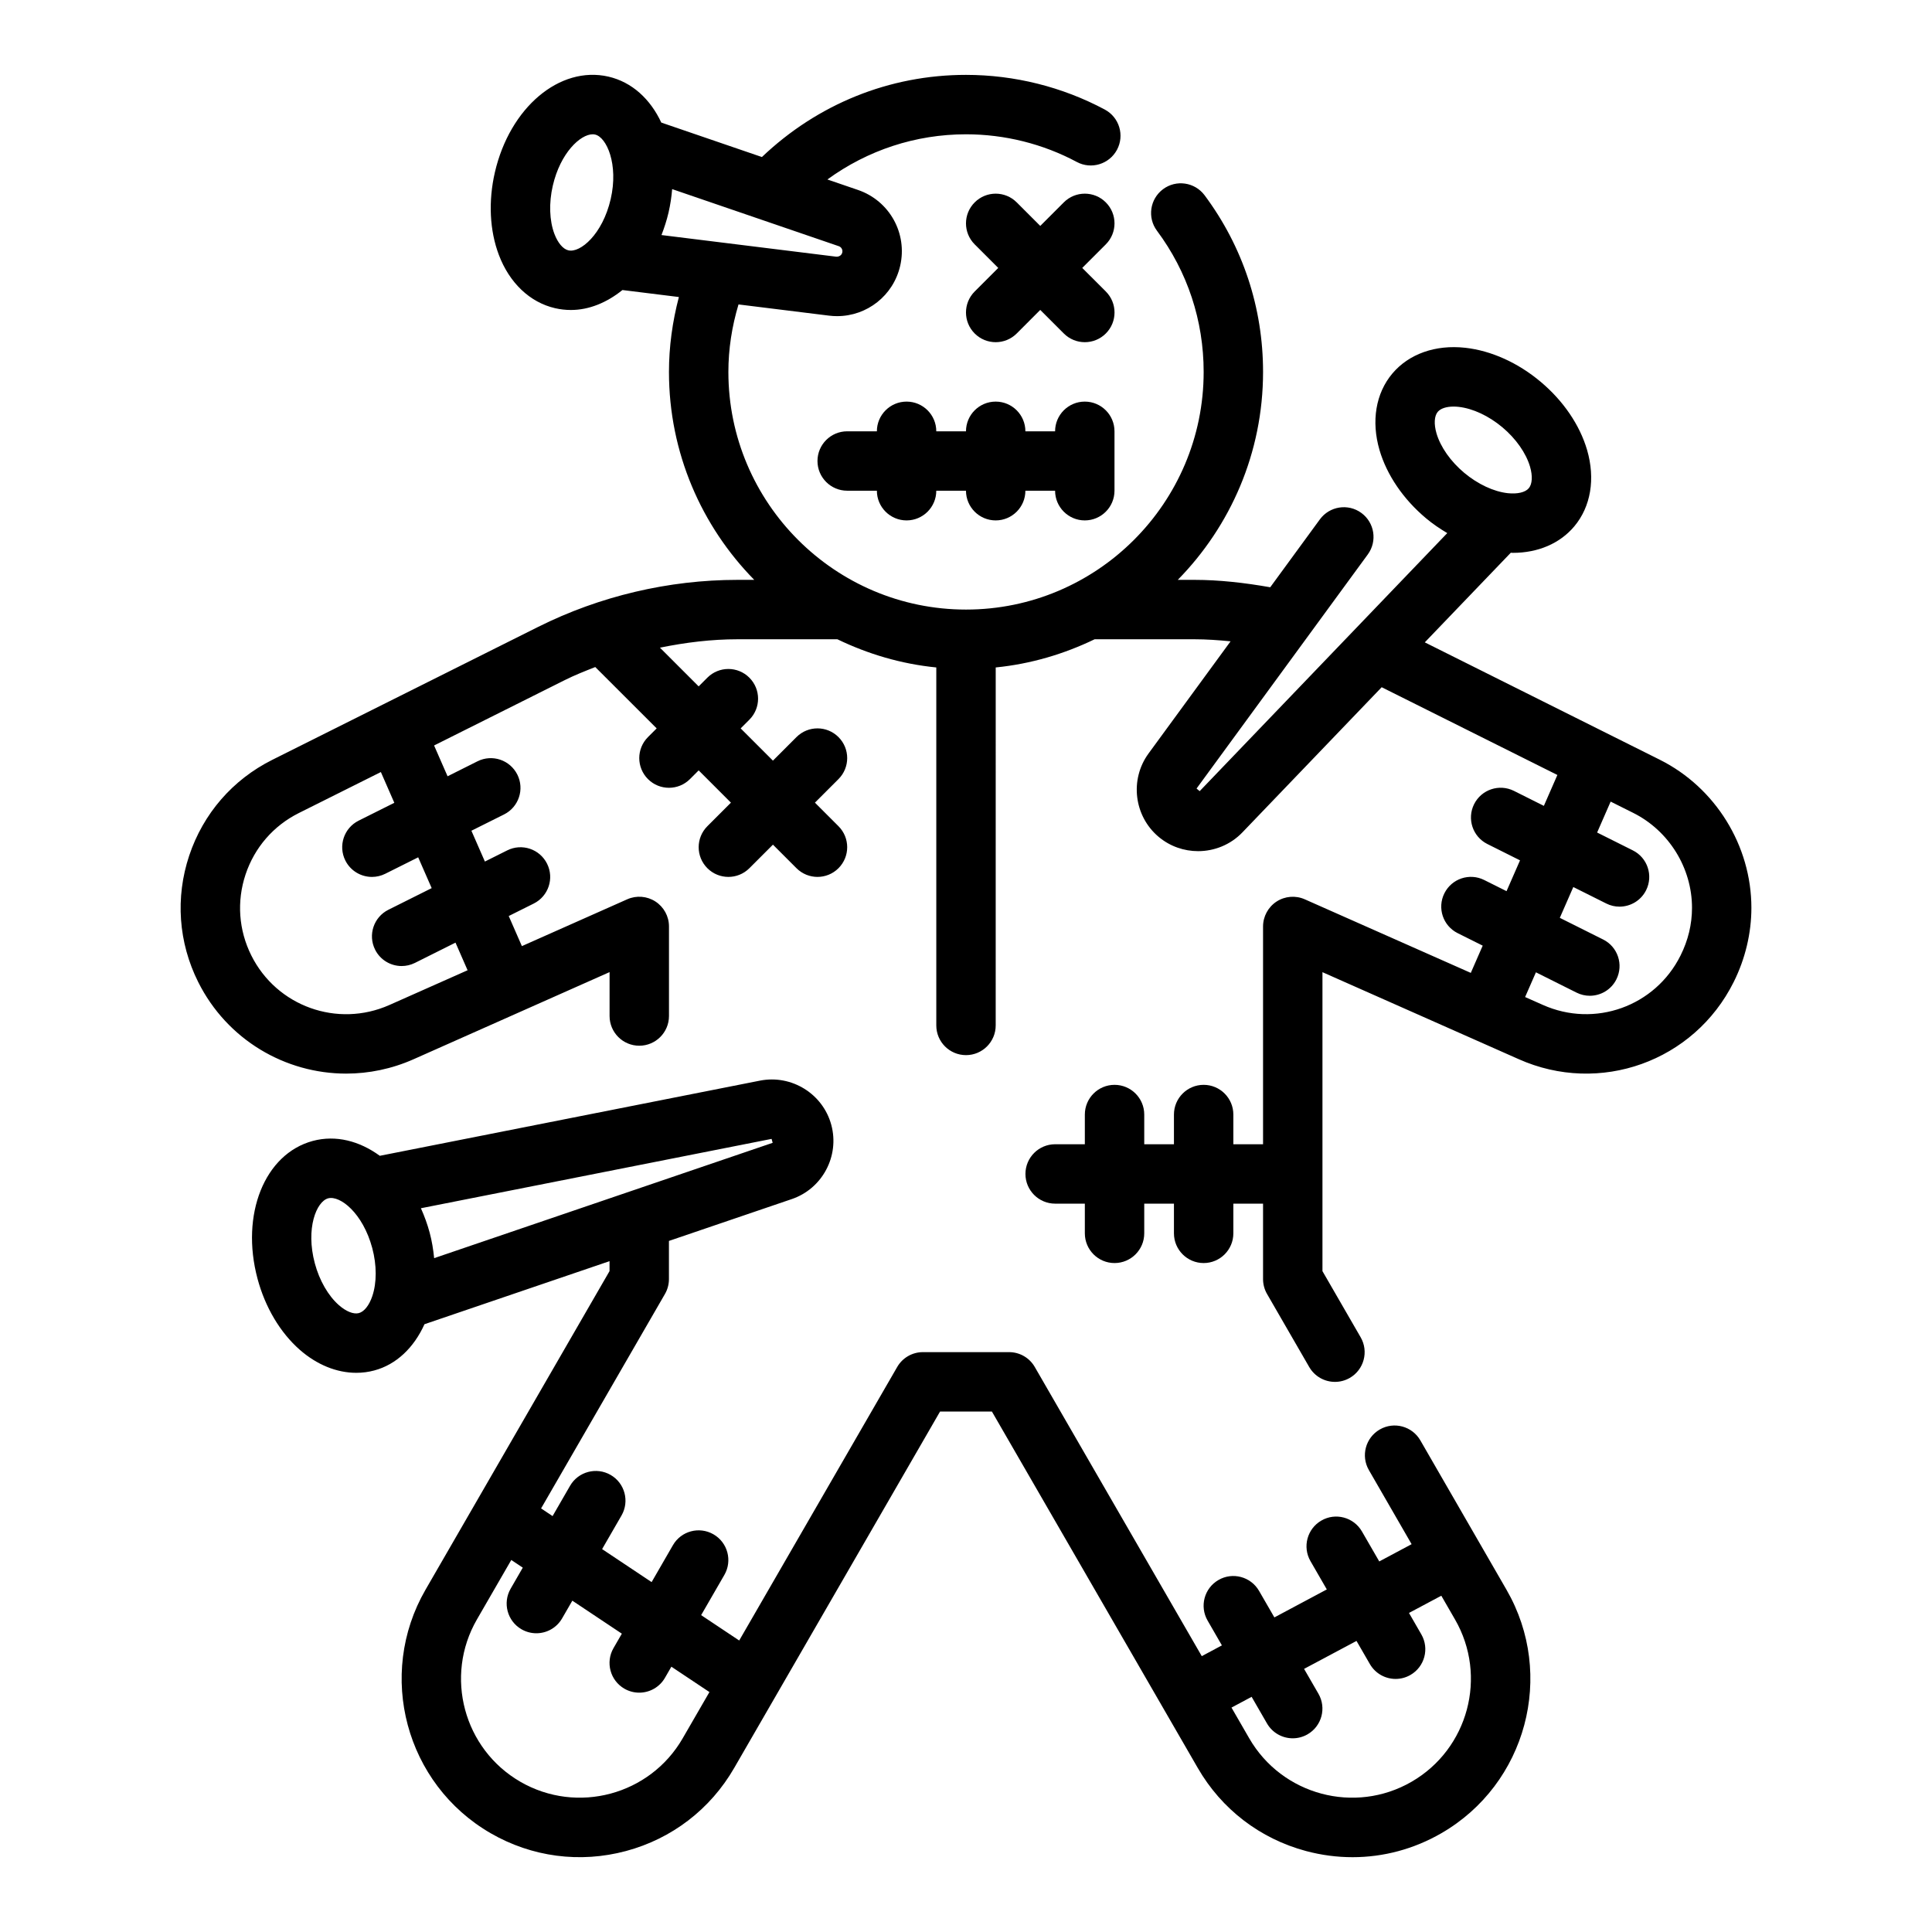 <?xml version="1.0" encoding="UTF-8"?>
<!-- Uploaded to: ICON Repo, www.iconrepo.com, Generator: ICON Repo Mixer Tools -->
<svg fill="#000000" width="800px" height="800px" version="1.1" viewBox="144 144 512 512" xmlns="http://www.w3.org/2000/svg">
 <g>
  <path d="m583.87 345.34-62.285-31.109 22.789-23.75c0.18 0 0.371 0.031 0.551 0.031 6.652 0 12.469-2.481 16.281-7.023 4.383-5.227 5.613-12.602 3.387-20.246-1.938-6.621-6.312-13.043-12.328-18.082-6.008-5.047-13.09-8.234-19.949-8.996-7.902-0.875-14.965 1.629-19.348 6.848-4.383 5.219-5.613 12.602-3.387 20.246 1.938 6.621 6.312 13.043 12.32 18.082 1.785 1.504 3.691 2.777 5.637 3.938l-65.613 68.383s-0.82-0.691-0.828-0.691l45.383-62.039c2.566-3.512 1.801-8.43-1.707-10.996-3.512-2.574-8.43-1.793-10.996 1.707l-13.152 17.988c-6.789-1.191-13.52-1.961-20.047-1.961h-4.457c13.957-14.211 22.602-33.664 22.602-55.105 0-17.02-5.359-33.211-15.492-46.816-2.606-3.488-7.535-4.211-11.012-1.613-3.488 2.598-4.211 7.535-1.613 11.012 8.098 10.871 12.375 23.809 12.375 37.418 0 34.723-28.254 62.977-62.977 62.977s-62.977-28.254-62.977-62.977c0-6.039 0.93-12.035 2.684-17.887l23.984 2.969c0.723 0.094 1.441 0.133 2.148 0.133 7.91 0 14.887-5.422 16.711-13.32 1.984-8.613-2.816-17.254-11.18-20.121l-8.109-2.777c10.656-7.746 23.355-11.973 36.738-11.973 10.25 0 20.395 2.535 29.348 7.328 3.832 2.062 8.605 0.605 10.66-3.219 2.055-3.832 0.613-8.605-3.219-10.66-11.238-6.012-23.961-9.195-36.789-9.195-20.324 0-39.375 7.762-54.09 21.773l-26.664-9.133c-2.898-6.211-7.746-10.73-14.02-12.18-12.91-2.953-26.121 8.188-30.086 25.379-1.762 7.644-1.387 15.406 1.055 21.859 2.809 7.445 8.242 12.594 14.887 14.129 1.402 0.324 2.801 0.48 4.203 0.48 4.84 0 9.539-1.969 13.664-5.289l14.957 1.852c-1.707 6.516-2.629 13.152-2.629 19.852 0 21.445 8.645 40.895 22.602 55.105h-4.457c-18.238 0-36.504 4.312-52.805 12.461l-70.477 35.242c-10.484 5.242-18.293 14.25-22.004 25.371-3.707 11.125-2.859 23.02 2.379 33.496 7.676 15.344 23.098 24.277 39.219 24.277 5.977 0 12.043-1.227 17.848-3.801l51.957-23.098v11.637c0 4.344 3.527 7.871 7.871 7.871s7.871-3.527 7.871-7.871v-23.742c0-2.66-1.348-5.148-3.582-6.598-2.234-1.449-5.055-1.676-7.484-0.59l-27.914 12.406-3.488-7.973 6.637-3.312c3.891-1.945 5.465-6.676 3.519-10.562-1.945-3.891-6.668-5.473-10.562-3.519l-5.91 2.953-3.574-8.164 8.652-4.32c3.891-1.945 5.465-6.676 3.519-10.562-1.953-3.883-6.66-5.473-10.562-3.519l-7.926 3.969-3.574-8.164 34.629-17.32c2.621-1.316 5.352-2.387 8.086-3.465l16.273 16.258-2.305 2.305c-3.078 3.078-3.078 8.055 0 11.133 1.531 1.535 3.547 2.305 5.562 2.305s4.031-0.77 5.566-2.305l2.305-2.309 8.551 8.551-6.242 6.242c-3.078 3.078-3.078 8.055 0 11.133 1.535 1.531 3.551 2.305 5.566 2.305 2.016 0 4.031-0.77 5.566-2.305l6.242-6.242 6.242 6.242c1.535 1.531 3.551 2.305 5.562 2.305 2.016 0 4.031-0.77 5.566-2.305 3.078-3.078 3.078-8.055 0-11.133l-6.242-6.242 6.242-6.242c3.078-3.078 3.078-8.055 0-11.133s-8.055-3.078-11.133 0l-6.238 6.242-8.551-8.547 2.305-2.305c3.078-3.078 3.078-8.055 0-11.133-3.078-3.078-8.055-3.078-11.133 0l-2.305 2.305-10.258-10.258c6.766-1.383 13.637-2.227 20.531-2.227h26.488c8.086 3.906 16.895 6.543 26.215 7.469v94.867c0 4.344 3.527 7.871 7.871 7.871s7.871-3.527 7.871-7.871l0.004-94.867c9.328-0.93 18.129-3.566 26.215-7.469h26.488c3.125 0 6.32 0.227 9.539 0.543l-21.742 29.727c-5.039 6.894-3.856 16.602 2.676 22.09 3.031 2.543 6.754 3.793 10.461 3.793 4.297 0 8.59-1.684 11.762-5l36.887-38.445 46.562 23.254-3.582 8.188-7.926-3.969c-3.898-1.945-8.621-0.363-10.562 3.519-1.945 3.891-0.371 8.621 3.519 10.562l8.652 4.328-3.574 8.164-5.91-2.953c-3.898-1.953-8.621-0.371-10.562 3.519-1.945 3.891-0.371 8.621 3.519 10.562l6.637 3.312-3.156 7.219-43.996-19.5c-2.434-1.078-5.25-0.852-7.484 0.598-2.227 1.461-3.574 3.949-3.574 6.609v57.703h-7.871v-7.871c0-4.344-3.527-7.871-7.871-7.871s-7.871 3.527-7.871 7.871v7.871h-7.871v-7.871c0-4.344-3.527-7.871-7.871-7.871s-7.871 3.527-7.871 7.871v7.871h-7.871c-4.344 0-7.871 3.527-7.871 7.871s3.527 7.871 7.871 7.871h7.871v7.871c0 4.344 3.527 7.871 7.871 7.871s7.871-3.527 7.871-7.871v-7.871h7.871v7.871c0 4.344 3.527 7.871 7.871 7.871s7.871-3.527 7.871-7.871v-7.871h7.871v19.996c0 1.379 0.363 2.738 1.055 3.938l11.18 19.363c1.465 2.527 4.102 3.938 6.824 3.938 1.332 0 2.684-0.34 3.93-1.055 3.762-2.172 5.055-6.992 2.883-10.754l-10.129-17.539v-79.23l51.965 23.035c21.484 9.613 46.523 0.645 57.023-20.438 3.062-6.133 4.684-12.934 4.684-19.656 0.004-16.461-9.523-31.867-24.266-39.234zm-216.66-134.42c-0.164 0.723-0.836 1.133-1.574 1.109l-46.336-5.738c0.738-1.906 1.387-3.891 1.875-5.984 0.48-2.094 0.789-4.156 0.953-6.188l44.152 15.121c0.703 0.238 1.102 0.961 0.93 1.68zm-72.586-0.578c-1.41-0.324-2.785-1.953-3.699-4.352-1.332-3.527-1.488-8.18-0.434-12.762 2.023-8.762 7.336-13.641 10.578-13.641 0.219 0 0.434 0.023 0.637 0.07 3.055 0.699 6.258 7.887 4.133 17.105-2.164 9.359-8.082 14.328-11.215 13.578zm-46.125 146.41-9.461 4.731c-3.891 1.945-5.465 6.676-3.519 10.562 1.387 2.758 4.164 4.348 7.055 4.348 1.18 0 2.387-0.27 3.512-0.828l8.738-4.367 3.574 8.164-11.477 5.738c-3.891 1.945-5.465 6.676-3.519 10.562 1.375 2.758 4.156 4.348 7.043 4.348 1.18 0 2.387-0.27 3.512-0.828l10.754-5.375 3.203 7.32-20.727 9.211c-13.777 6.117-29.852 0.348-36.582-13.121-3.363-6.723-3.906-14.352-1.527-21.484 2.379-7.125 7.383-12.902 14.105-16.262l21.75-10.871zm276.52-103.61c0.754-0.898 2.273-1.395 4.195-1.395 0.434 0 0.891 0.023 1.363 0.078 3.746 0.418 7.957 2.387 11.562 5.406 3.606 3.023 6.273 6.832 7.336 10.445 0.715 2.465 0.598 4.59-0.332 5.707-0.93 1.102-3 1.582-5.559 1.316-3.746-0.418-7.957-2.387-11.562-5.406-3.606-3.023-6.273-6.832-7.336-10.445-0.715-2.469-0.598-4.598 0.332-5.707zm64.344 144.07c-6.723 13.508-22.766 19.246-36.527 13.082l-4.668-2.07 2.867-6.551 10.754 5.375c1.133 0.57 2.336 0.84 3.519 0.84 2.891 0 5.668-1.59 7.055-4.352 1.945-3.891 0.371-8.621-3.519-10.562l-11.477-5.738 3.574-8.164 8.738 4.367c1.113 0.566 2.32 0.832 3.5 0.832 2.891 0 5.668-1.59 7.055-4.352 1.945-3.891 0.371-8.621-3.519-10.562l-9.461-4.731 3.582-8.195 6 3c9.453 4.731 15.562 14.594 15.562 25.152-0.004 4.356-1.02 8.598-3.035 12.629z"/>
  <path d="m520.41 525.72c-2.172-3.769-6.992-5.07-10.754-2.891-3.769 2.172-5.062 6.984-2.891 10.754l11.328 19.641-8.574 4.574-4.59-7.949c-2.172-3.762-7-5.07-10.754-2.883-3.769 2.172-5.055 6.992-2.883 10.754l4.328 7.496-13.895 7.414-4.062-7.031c-2.18-3.769-7.008-5.062-10.754-2.883-3.769 2.172-5.055 6.992-2.883 10.754l3.793 6.574-5.336 2.852-44.254-76.629c-1.402-2.441-4-3.938-6.816-3.938h-22.828c-2.809 0-5.414 1.496-6.816 3.938l-41.871 72.484-10.086-6.723 6.156-10.66c2.172-3.762 0.883-8.582-2.883-10.754-3.769-2.18-8.59-0.883-10.754 2.883l-5.644 9.777-13.121-8.746 5.141-8.902c2.172-3.762 0.883-8.582-2.883-10.754-3.762-2.172-8.582-0.883-10.754 2.883l-4.629 8.023-3.047-2.031 32.836-56.844c0.688-1.195 1.047-2.551 1.047-3.938v-10.109l32.559-11.09c8.086-2.754 12.691-11.375 10.477-19.633-2.211-8.25-10.508-13.398-18.887-11.762l-100.77 19.926c-5.391-3.93-11.637-5.574-17.75-3.945-12.785 3.434-19.223 19.477-14.656 36.527 2.031 7.574 6 14.258 11.18 18.812 4.559 4 9.824 6.117 14.988 6.117 1.613 0 3.219-0.203 4.785-0.629 5.832-1.559 10.492-6.039 13.289-12.25l49.043-16.711v2.637l-48.777 84.453c-13.02 22.555-5.266 51.5 17.285 64.52 10.926 6.305 23.656 7.973 35.84 4.715 12.188-3.266 22.371-11.082 28.68-22.004l54.562-94.465h13.746l54.562 94.465c6.305 10.918 16.492 18.734 28.688 22.004 4.078 1.086 8.203 1.629 12.312 1.629 8.18 0 16.254-2.141 23.531-6.344 22.555-13.02 30.309-41.965 17.285-64.52zm-171.93-79.902s0.277 1.039 0.285 1.039l-89.711 30.566c-0.227-2.25-0.582-4.512-1.188-6.762-0.613-2.281-1.41-4.434-2.32-6.465zm-105.82 41.684c-0.82 2.434-2.148 4.102-3.551 4.481-1.387 0.371-3.379-0.41-5.305-2.109-2.824-2.488-5.148-6.519-6.367-11.059-2.488-9.281 0.434-16.414 3.527-17.246 3.164-0.82 9.188 3.898 11.684 13.168 1.215 4.539 1.223 9.191 0.012 12.766zm39.25 128.69c-15.035-8.684-20.207-27.977-11.523-43.012l9.109-15.77 3.047 2.031-3.219 5.582c-2.172 3.762-0.883 8.582 2.883 10.754 1.234 0.715 2.598 1.055 3.93 1.055 2.723 0 5.367-1.41 6.824-3.938l2.715-4.699 13.121 8.746-2.211 3.824c-2.172 3.762-0.883 8.582 2.883 10.754 1.234 0.715 2.598 1.055 3.93 1.055 2.723 0 5.367-1.41 6.824-3.938l1.699-2.945 10.086 6.723-7.086 12.254c-8.672 15.035-27.961 20.207-43.012 11.523zm236.16 0c-15.043 8.691-34.328 3.512-43.012-11.523l-4.699-8.141 5.336-2.852 4.07 7.055c1.465 2.527 4.102 3.938 6.824 3.938 1.332 0 2.691-0.34 3.93-1.055 3.769-2.172 5.055-6.992 2.883-10.754l-3.809-6.59 13.895-7.406 3.543 6.133c1.465 2.527 4.102 3.938 6.824 3.938 1.332 0 2.691-0.34 3.93-1.055 3.769-2.172 5.055-6.992 2.883-10.754l-3.273-5.676 8.566-4.566 3.633 6.297c8.684 15.035 3.512 34.328-11.523 43.012z"/>
  <path d="m423.61 258.3h-7.871c0-4.344-3.527-7.871-7.871-7.871s-7.871 3.527-7.871 7.871h-7.871c0-4.344-3.527-7.871-7.871-7.871s-7.871 3.527-7.871 7.871h-7.871c-4.344 0-7.871 3.527-7.871 7.871s3.527 7.871 7.871 7.871h7.871c0 4.344 3.527 7.871 7.871 7.871s7.871-3.527 7.871-7.871h7.871c0 4.344 3.527 7.871 7.871 7.871s7.871-3.527 7.871-7.871h7.871c0 4.344 3.527 7.871 7.871 7.871s7.871-3.527 7.871-7.871v-15.742c0-4.344-3.527-7.871-7.871-7.871s-7.871 3.527-7.871 7.871z"/>
  <path d="m437.05 197.63c-3.078-3.078-8.055-3.078-11.133 0l-6.238 6.242-6.242-6.242c-3.078-3.078-8.055-3.078-11.133 0-3.078 3.078-3.078 8.055 0 11.133l6.242 6.242-6.242 6.242c-3.078 3.078-3.078 8.055 0 11.133 1.535 1.531 3.551 2.305 5.566 2.305s4.031-0.77 5.566-2.305l6.242-6.246 6.242 6.242c1.535 1.535 3.551 2.309 5.566 2.309s4.031-0.77 5.566-2.305c3.078-3.078 3.078-8.055 0-11.133l-6.246-6.242 6.242-6.242c3.078-3.082 3.078-8.055 0-11.133z"/>
 </g>
</svg>